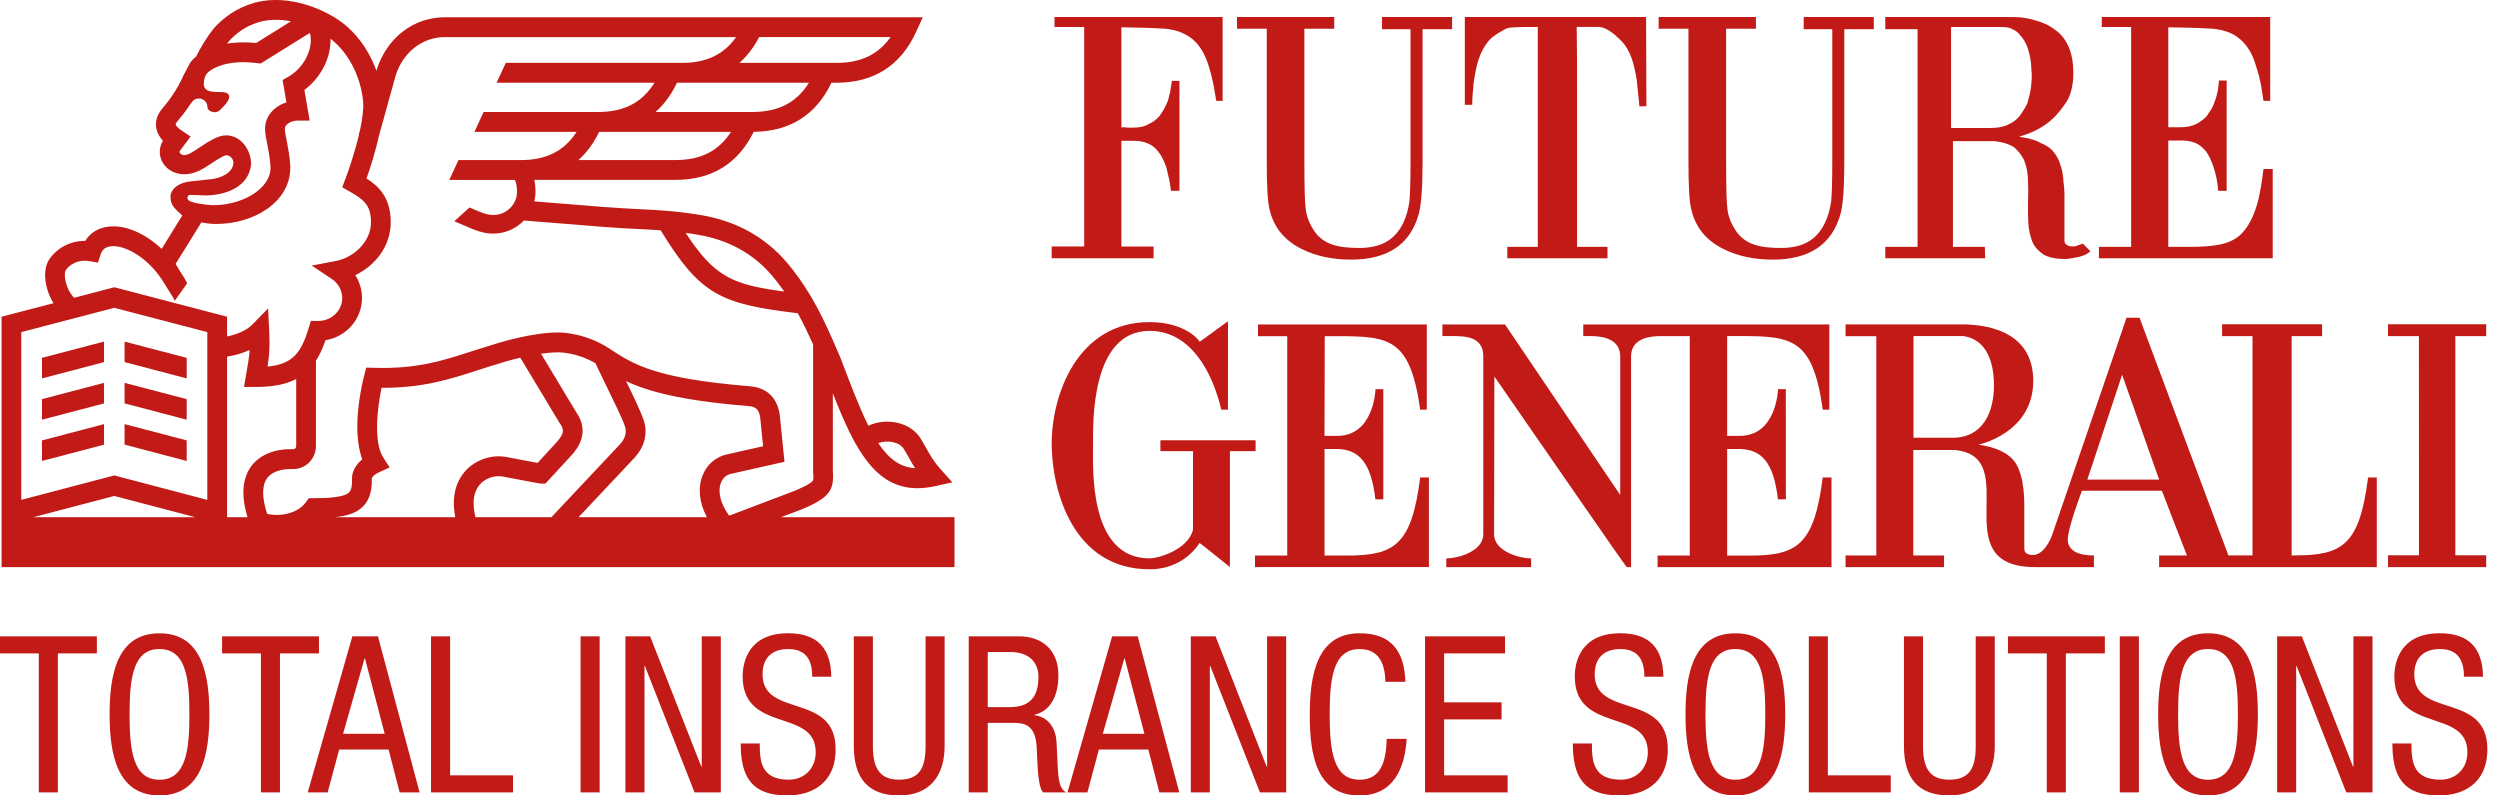 <svg width="88" height="28" viewBox="0 0 88 28" fill="none" xmlns="http://www.w3.org/2000/svg">
<path fill-rule="evenodd" clip-rule="evenodd" d="M46.623 15.343L46.631 11.834C48.81 11.834 49.611 11.725 49.991 14.421H50.223V11.421L44.281 11.422V11.834H45.311V19.555H44.176V19.961H50.298V16.807H49.991C49.687 19.192 49.086 19.556 47.404 19.556H46.624V15.805H47.075C47.83 15.825 48.261 16.266 48.414 17.577H48.693L48.692 13.698C48.685 13.705 48.418 13.698 48.418 13.698C48.418 13.719 48.363 15.365 47.043 15.343H46.623ZM44.197 15.497H40.846V15.881H41.993V18.657C41.8 19.36 40.77 19.655 40.464 19.655C38.321 19.655 38.474 16.5 38.474 15.652C38.474 14.881 38.397 11.647 40.464 11.647C41.916 11.647 42.681 13.107 42.989 14.421H43.223C43.223 13.88 43.23 11.309 43.224 11.314C43.23 11.295 42.228 12.041 42.224 12.03C42.245 12.024 41.766 11.338 40.464 11.338C37.937 11.338 37.01 13.88 37.019 15.652C37.03 17.276 37.773 20.039 40.464 20.039C41.31 20.039 41.905 19.606 42.224 19.112C42.228 19.102 43.29 19.959 43.293 19.961V15.881H44.197V15.497ZM73.475 16.881L74.699 13.19L76.001 16.881H73.475ZM68.731 15.409H67.355V11.83H69.113C70.146 11.987 70.187 13.19 70.187 13.571C70.187 14.499 69.804 15.409 68.731 15.409ZM83.357 16.807C83.052 19.193 82.454 19.55 80.77 19.55H80.666V11.831H81.737V11.415H78.218V11.831H79.288V19.55H78.439L75.311 11.184H74.853C74.862 11.179 72.253 18.775 72.247 18.796C72.253 18.775 72.051 19.448 71.622 19.533C71.226 19.552 71.256 19.344 71.256 19.271V17.806C71.256 17.424 71.226 16.552 70.831 16.151C70.386 15.7 69.631 15.668 69.647 15.651C69.647 15.651 71.57 15.25 71.57 13.407C71.57 12.116 70.678 11.473 69.19 11.418H64.964V11.834H66.045V19.552H64.964V19.962H68.431V19.552H67.348V15.84H68.791C71.291 16.047 68.362 19.967 71.64 19.962H73.706V19.55C73.592 19.55 72.833 19.572 72.787 19.039C72.754 18.657 73.285 17.274 73.285 17.274H76.098C76.096 17.269 76.974 19.552 76.981 19.552H76.001V19.962H83.663V16.806L83.357 16.807ZM60.797 11.83C62.978 11.83 63.783 11.724 64.162 14.421H64.392V11.421H55.731V11.83H55.957C56.264 11.83 56.987 11.854 57.032 12.497H57.031V17.421L52.977 11.421H50.772V11.83H51.139C51.574 11.83 52.184 11.85 52.211 12.497V18.805C52.211 19.421 51.295 19.656 50.915 19.656H50.909V19.962H53.895V19.656C53.513 19.656 52.592 19.421 52.592 18.805L52.602 13.253C54.207 15.562 57.235 19.968 57.263 19.962H57.414V12.498C57.456 11.854 58.181 11.831 58.486 11.831H59.48V19.555H58.347V19.962H64.469V16.806H64.161C63.857 19.193 63.257 19.557 61.574 19.557H60.796V15.805H61.246C62.002 15.824 62.431 16.267 62.584 17.576H62.863L62.861 13.697C62.856 13.704 62.587 13.697 62.587 13.697C62.587 13.719 62.534 15.365 61.213 15.342H60.796V11.83L60.797 11.83ZM87.514 11.831V11.415H84.058V11.831H85.145L85.148 19.546H84.058V19.962H87.514V19.546H86.428V11.831H87.514ZM37.019 9.091V8.676H38.163V0.951H37.118V0.598H43.037V3.551H42.812C42.712 2.885 42.588 2.37 42.427 2.006C42.276 1.667 42.077 1.416 41.814 1.265C41.554 1.102 41.23 1.012 40.856 1.002C40.668 0.987 40.458 0.987 40.221 0.976C39.984 0.976 39.735 0.962 39.473 0.962V4.493C39.473 4.48 39.511 4.48 39.597 4.48C39.647 4.493 39.697 4.493 39.735 4.493H39.872C40.108 4.493 40.295 4.456 40.432 4.366C40.583 4.304 40.706 4.204 40.818 4.08C40.856 4.016 40.904 3.953 40.942 3.889C40.981 3.829 41.017 3.753 41.054 3.676C41.079 3.614 41.118 3.551 41.13 3.476C41.143 3.414 41.155 3.352 41.18 3.287C41.191 3.225 41.205 3.172 41.205 3.124C41.218 3.074 41.218 3.025 41.23 2.986C41.23 2.936 41.243 2.91 41.243 2.898V2.847H41.517V6.717H41.218C41.191 6.552 41.18 6.403 41.142 6.264C41.118 6.139 41.079 6.012 41.054 5.888C40.968 5.65 40.881 5.473 40.78 5.348C40.668 5.197 40.532 5.096 40.394 5.047C40.258 4.984 40.097 4.957 39.897 4.957H39.473V8.677H40.606V9.092H37.019V9.091ZM57.705 3.74C57.694 3.639 57.694 3.513 57.668 3.363C57.656 3.275 57.656 3.198 57.643 3.112C57.63 3.025 57.63 2.936 57.618 2.847C57.593 2.672 57.555 2.483 57.505 2.284C57.456 2.094 57.392 1.92 57.293 1.742C57.218 1.604 57.118 1.478 56.994 1.364C56.931 1.315 56.895 1.278 56.844 1.227C56.797 1.189 56.734 1.139 56.696 1.116C56.646 1.075 56.584 1.052 56.521 1.012C56.459 0.987 56.359 0.949 56.298 0.949H55.5C55.512 1.68 55.512 2.358 55.512 3V8.689H56.584V9.091H53.057V8.689H54.13V0.949C54.13 0.949 53.294 0.938 53.069 0.987C53.008 1.012 52.958 1.037 52.845 1.102C52.796 1.126 52.746 1.165 52.683 1.202C52.633 1.24 52.571 1.278 52.509 1.327C52.397 1.428 52.298 1.567 52.209 1.717C52.161 1.804 52.123 1.893 52.087 1.982C52.049 2.068 52.024 2.17 51.997 2.259C51.948 2.457 51.911 2.648 51.886 2.824C51.874 2.91 51.86 3 51.86 3.086C51.847 3.16 51.836 3.339 51.836 3.339L51.824 3.538V3.69H51.562V0.598H57.942L57.954 3.74H57.705ZM71.194 3.928C71.255 3.841 71.318 3.739 71.356 3.652C71.381 3.55 71.418 3.45 71.443 3.339C71.492 3.124 71.517 2.885 71.517 2.66C71.517 2.61 71.517 2.547 71.506 2.471C71.506 2.408 71.492 2.32 71.492 2.233C71.468 2.031 71.429 1.855 71.369 1.68C71.306 1.491 71.219 1.353 71.069 1.191C71.019 1.127 70.908 1.052 70.833 1.027C70.77 0.987 70.671 0.951 70.447 0.951H68.677V4.505H70.059C70.346 4.505 70.571 4.456 70.745 4.356C70.932 4.267 71.079 4.13 71.194 3.928M73.343 8.991C73.253 9.028 73.154 9.053 73.056 9.066C72.93 9.091 72.805 9.116 72.681 9.116C72.344 9.116 72.084 9.053 71.922 8.953C71.746 8.828 71.609 8.689 71.535 8.5C71.46 8.3 71.411 8.085 71.398 7.861C71.398 7.745 71.385 7.62 71.385 7.496V7.132C71.398 6.867 71.398 6.615 71.385 6.377C71.385 6.139 71.347 5.913 71.274 5.713C71.212 5.524 71.086 5.361 70.924 5.208C70.761 5.083 70.525 5.009 70.215 4.969H68.744V8.689H69.866L69.877 9.091H66.362V8.689H67.498V1.027H66.362V0.599H70.611C70.812 0.599 70.987 0.599 71.147 0.612C71.31 0.636 71.474 0.663 71.623 0.712C71.91 0.787 72.158 0.901 72.358 1.065C72.558 1.202 72.708 1.403 72.819 1.654C72.93 1.92 72.981 2.219 72.981 2.571C72.981 3.037 72.881 3.414 72.668 3.69C72.47 3.978 72.245 4.217 72.008 4.38C71.721 4.58 71.411 4.719 71.075 4.807H71.086C71.111 4.82 71.135 4.82 71.174 4.833C71.223 4.833 71.261 4.845 71.31 4.858C71.362 4.858 71.423 4.871 71.474 4.896C71.598 4.92 71.721 4.969 71.86 5.047C71.996 5.096 72.132 5.184 72.245 5.298C72.331 5.398 72.419 5.524 72.482 5.672C72.533 5.813 72.582 5.961 72.607 6.126C72.621 6.213 72.631 6.291 72.631 6.366C72.645 6.441 72.645 6.516 72.656 6.592C72.656 6.654 72.669 6.719 72.669 6.792V8.486C72.669 8.513 72.681 8.538 72.694 8.575C72.719 8.602 72.755 8.626 72.806 8.653C72.831 8.664 72.906 8.676 73.029 8.676L73.318 8.575L73.579 8.84C73.529 8.902 73.441 8.953 73.343 8.991ZM80 9.091H73.882V8.689H75.016V0.951H73.982V0.598H79.911V3.551H79.675C79.625 3.21 79.576 2.91 79.513 2.659C79.437 2.408 79.377 2.183 79.3 2.006C79.153 1.667 78.939 1.416 78.678 1.253C78.416 1.089 78.093 1.012 77.707 1.002C77.521 0.987 77.308 0.987 77.084 0.976C76.847 0.976 76.598 0.962 76.324 0.962V4.48H76.748C76.96 4.48 77.132 4.444 77.308 4.366C77.47 4.28 77.594 4.178 77.681 4.08C77.731 4.003 77.769 3.941 77.817 3.878C77.856 3.816 77.894 3.753 77.918 3.676C77.943 3.6 77.968 3.538 77.993 3.476C78.019 3.414 78.031 3.339 78.044 3.275C78.069 3.21 78.081 3.134 78.081 3.074C78.093 3.01 78.105 2.923 78.105 2.835H78.379V6.717H78.081C78.069 6.552 78.044 6.403 78.019 6.264C77.993 6.139 77.955 6.001 77.918 5.888C77.844 5.65 77.744 5.46 77.656 5.335C77.544 5.197 77.421 5.096 77.284 5.033C77.122 4.97 76.959 4.946 76.786 4.946H76.324V8.689H77.096C77.531 8.689 77.894 8.664 78.168 8.601C78.466 8.537 78.717 8.413 78.901 8.224C79.103 8.022 79.264 7.733 79.388 7.383C79.451 7.194 79.513 6.992 79.55 6.754C79.601 6.516 79.639 6.239 79.675 5.949H80V9.091ZM48.645 1.027V0.598H51.114V1.027H50.075V5.676C50.075 6.621 50.025 7.238 49.938 7.54C49.639 8.611 48.84 9.139 47.551 9.139C46.902 9.139 46.314 9.014 45.815 8.762C45.227 8.472 44.852 8.02 44.702 7.427C44.616 7.125 44.59 6.544 44.59 5.676V1.012H43.542V0.598H46.965V1.012H45.914V5.676C45.914 6.557 45.928 7.137 45.965 7.39C46.002 7.653 46.103 7.893 46.264 8.134C46.588 8.611 47.114 8.728 47.839 8.728C48.663 8.728 49.125 8.412 49.401 7.83C49.513 7.591 49.576 7.34 49.612 7.087C49.637 6.835 49.65 6.368 49.65 5.676V1.027H48.645ZM63.49 1.027V0.598H65.958V1.027H64.92V5.676C64.92 6.621 64.871 7.238 64.784 7.54C64.483 8.611 63.683 9.139 62.395 9.139C61.746 9.139 61.158 9.014 60.66 8.762C60.072 8.472 59.698 8.02 59.547 7.427C59.46 7.125 59.434 6.544 59.434 5.676V1.012H58.384V0.598H61.809V1.012H60.76V5.676C60.76 6.557 60.772 7.137 60.809 7.39C60.847 7.653 60.947 7.893 61.109 8.134C61.434 8.611 61.959 8.728 62.684 8.728C63.508 8.728 63.968 8.412 64.245 7.83C64.359 7.591 64.42 7.34 64.457 7.087C64.482 6.835 64.496 6.368 64.496 5.676V1.027H63.489H63.49ZM2.037 27.892H1.365V22.999H0V22.398H3.41V22.999H2.037V27.892ZM4.561 25.145C4.561 26.413 4.683 27.446 5.613 27.446C6.545 27.446 6.667 26.413 6.667 25.145C6.667 23.877 6.545 22.846 5.613 22.846C4.683 22.846 4.561 23.877 4.561 25.145ZM7.37 25.145C7.37 26.529 7.118 27.999 5.613 27.999C4.112 27.999 3.858 26.529 3.858 25.145C3.858 23.761 4.112 22.292 5.613 22.292C7.118 22.292 7.37 23.761 7.37 25.145ZM9.855 27.892H9.184V22.999H7.818V22.398H11.228V22.999H9.855V27.892ZM12.076 25.83H13.541L12.847 23.176H12.832L12.076 25.83ZM12.403 22.398H13.304L14.77 27.892H14.067L13.678 26.384H11.939L11.534 27.892H10.832L12.403 22.398ZM15.172 22.398H15.844V27.292H18.058V27.893H15.172V22.398ZM20.436 27.893H21.108V22.399H20.436V27.893ZM22.014 22.398H22.884L24.685 26.984H24.701V22.398H25.372V27.893H24.448L22.701 23.445H22.686V27.893H22.014V22.398ZM28.59 23.822C28.59 23.246 28.384 22.847 27.744 22.847C27.178 22.847 26.842 23.153 26.842 23.737C26.842 25.285 29.414 24.36 29.414 26.369C29.414 27.639 28.491 28 27.721 28C26.446 28 26.073 27.338 26.073 26.169H26.743C26.743 26.785 26.782 27.445 27.766 27.445C28.3 27.445 28.713 27.062 28.713 26.476C28.713 24.922 26.141 25.823 26.141 23.808C26.141 23.3 26.354 22.291 27.736 22.291C28.774 22.291 29.246 22.814 29.262 23.821H28.59L28.59 23.822ZM30.054 22.398H30.726V26.261C30.726 27.069 30.986 27.445 31.649 27.445C32.366 27.445 32.58 27.03 32.58 26.261V22.398H33.251V26.261C33.251 27.314 32.717 28 31.649 28C30.556 28 30.054 27.392 30.054 26.261L30.054 22.398ZM34.769 24.892H35.433C35.829 24.892 36.554 24.892 36.554 23.83C36.554 23.291 36.196 22.952 35.57 22.952H34.769V24.892ZM34.099 22.398H35.86C36.715 22.398 37.256 22.907 37.256 23.776C37.256 24.377 37.05 25.008 36.417 25.16V25.177C36.89 25.229 37.157 25.622 37.188 26.092L37.234 27.03C37.263 27.638 37.363 27.792 37.523 27.892H36.715C36.6 27.776 36.547 27.369 36.531 27.098L36.487 26.246C36.432 25.491 36.021 25.446 35.676 25.446H34.769V27.892H34.099V22.398V22.398ZM38.818 25.83H40.284L39.59 23.176H39.576L38.818 25.83ZM39.147 22.398H40.047L41.512 27.892H40.809L40.422 26.384H38.681L38.277 27.892H37.576L39.147 22.398ZM41.916 22.398H42.787L44.586 26.984H44.602V22.398H45.273V27.893H44.35L42.602 23.445H42.586V27.893H41.916V22.398ZM49.514 26.008C49.453 27.044 49.049 28 47.858 28C46.309 28 46.104 26.53 46.104 25.146C46.104 23.76 46.356 22.291 47.859 22.291C48.972 22.291 49.438 22.921 49.469 23.999H48.766C48.751 23.377 48.552 22.847 47.859 22.847C46.928 22.847 46.805 23.876 46.805 25.146C46.805 26.414 46.928 27.446 47.858 27.446C48.675 27.446 48.789 26.676 48.813 26.008H49.514ZM50.161 22.398H52.977V22.999H50.833V24.722H52.855V25.323H50.833V27.292H53.068V27.893H50.161V22.398ZM57.882 23.822C57.882 23.246 57.676 22.847 57.035 22.847C56.47 22.847 56.134 23.153 56.134 23.737C56.134 25.285 58.706 24.36 58.706 26.369C58.706 27.639 57.782 28 57.012 28C55.737 28 55.363 27.338 55.363 26.169H56.035C56.035 26.785 56.074 27.445 57.057 27.445C57.591 27.445 58.004 27.062 58.004 26.476C58.004 24.922 55.432 25.823 55.432 23.808C55.432 23.3 55.646 22.291 57.027 22.291C58.065 22.291 58.538 22.814 58.552 23.821L57.882 23.822ZM60.033 25.145C60.033 26.413 60.154 27.446 61.085 27.446C62.016 27.446 62.138 26.413 62.138 25.145C62.138 23.877 62.016 22.846 61.085 22.846C60.154 22.846 60.033 23.877 60.033 25.145ZM62.839 25.145C62.839 26.529 62.589 27.999 61.084 27.999C59.582 27.999 59.33 26.529 59.33 25.145C59.33 23.761 59.582 22.292 61.085 22.292C62.589 22.292 62.84 23.761 62.84 25.145M63.67 22.398H64.341V27.292H66.555V27.893H63.67V22.398ZM67.019 22.398H67.69V26.261C67.69 27.069 67.95 27.445 68.615 27.445C69.33 27.445 69.545 27.03 69.545 26.261V22.398H70.216V26.261C70.216 27.314 69.681 28 68.615 28C67.522 28 67.019 27.392 67.019 26.261V22.398ZM72.718 27.892H72.046V22.999H70.68V22.398H74.091V22.999H72.718V27.892ZM74.617 27.893H75.289V22.399H74.617V27.893ZM76.669 25.145C76.669 26.413 76.79 27.446 77.722 27.446C78.653 27.446 78.774 26.413 78.774 25.145C78.774 23.877 78.653 22.846 77.722 22.846C76.79 22.846 76.669 23.877 76.669 25.145ZM79.477 25.145C79.477 26.529 79.225 27.999 77.722 27.999C76.219 27.999 75.967 26.529 75.967 25.145C75.967 23.761 76.219 22.292 77.722 22.292C79.225 22.292 79.477 23.761 79.477 25.145M80.155 22.398H81.025L82.825 26.984H82.84V22.398H83.512V27.893H82.588L80.841 23.445H80.825V27.893H80.155V22.398ZM86.731 23.822C86.731 23.246 86.525 22.847 85.884 22.847C85.319 22.847 84.983 23.153 84.983 23.737C84.983 25.285 87.555 24.36 87.555 26.369C87.555 27.639 86.632 28 85.861 28C84.586 28 84.212 27.338 84.212 26.169H84.884C84.884 26.785 84.922 27.445 85.906 27.445C86.44 27.445 86.853 27.062 86.853 26.476C86.853 24.922 84.281 25.823 84.281 23.808C84.281 23.3 84.495 22.291 85.876 22.291C86.914 22.291 87.387 22.814 87.402 23.821L86.731 23.822ZM25.376 16.996C25.443 16.819 25.577 16.708 25.759 16.673L27.614 16.255L27.446 14.588L27.441 14.551C27.396 14.332 27.257 13.668 26.395 13.596C23.081 13.325 22.313 12.832 21.506 12.307L21.502 12.298L21.498 12.301L21.446 12.266C20.584 11.706 19.731 11.7 19.646 11.703C18.707 11.703 17.52 12.078 17.422 12.109C17.136 12.196 16.867 12.28 16.608 12.364C15.571 12.701 14.674 12.992 13.167 12.947L12.892 12.939L12.822 13.207C12.767 13.414 12.346 15.091 12.753 16.17C12.388 16.461 12.388 16.794 12.391 16.84C12.405 17.209 12.318 17.3 12.29 17.329C12.116 17.51 11.538 17.536 11.053 17.536H10.87L10.766 17.68C10.465 18.095 9.817 18.193 9.402 18.086C9.221 17.528 9.216 17.1 9.392 16.846C9.599 16.544 10.04 16.511 10.219 16.511H10.323C10.764 16.511 11.121 16.148 11.121 15.702V12.696C11.257 12.489 11.364 12.248 11.457 11.975C12.185 11.859 12.742 11.238 12.742 10.488C12.742 10.202 12.658 9.923 12.507 9.686C13.18 9.362 13.754 8.695 13.754 7.82C13.754 6.946 13.318 6.546 12.903 6.282C13.02 5.948 13.213 5.357 13.344 4.763L13.926 2.662C14.186 1.839 14.867 1.306 15.659 1.306H25.911C25.478 1.921 24.861 2.214 24.007 2.214H17.803L17.48 2.912H23.038C22.602 3.613 21.963 3.942 21.054 3.942H17.024L16.699 4.642H20.296C19.861 5.317 19.227 5.635 18.336 5.635H16.138L15.815 6.333H18.118C18.14 6.364 18.198 6.468 18.198 6.752C18.198 7.203 17.822 7.567 17.361 7.567C17.204 7.567 17.068 7.532 16.832 7.434C16.73 7.39 16.628 7.347 16.526 7.304L15.991 7.788C16.09 7.831 16.191 7.873 16.292 7.916C16.753 8.119 17.012 8.223 17.361 8.223C17.786 8.223 18.168 8.045 18.441 7.763C18.834 7.792 19.472 7.844 20.087 7.893C20.825 7.955 21.521 8.012 21.88 8.031C22.061 8.041 22.228 8.05 22.39 8.057C22.696 8.072 22.976 8.086 23.255 8.106C24.655 10.397 25.371 10.699 28.083 11.026C28.276 11.379 28.453 11.751 28.622 12.126V16.613C28.637 16.818 28.637 16.887 28.609 16.924C28.516 17.048 28.097 17.224 27.95 17.285L25.667 18.152C25.364 17.739 25.256 17.308 25.376 16.996ZM24.882 18.206H20.366L22.302 16.148C22.692 15.74 22.818 15.252 22.652 14.771C22.559 14.495 22.304 13.962 22.037 13.417C22.805 13.777 23.971 14.101 26.338 14.293C26.625 14.317 26.701 14.414 26.757 14.675L26.86 15.708L25.622 15.986C25.207 16.069 24.882 16.344 24.728 16.742C24.558 17.182 24.615 17.7 24.882 18.206ZM16.738 18.206C16.612 17.712 16.662 17.317 16.886 17.059C17.101 16.811 17.431 16.735 17.663 16.769L18.984 17.017L19.016 17.022H19.199L20.133 16.008L20.141 16C20.3 15.812 20.786 15.245 20.292 14.523L19.044 12.451C19.251 12.423 19.458 12.403 19.648 12.403L19.658 12.402C19.664 12.403 20.289 12.393 20.958 12.786C21.049 12.981 21.176 13.241 21.316 13.528C21.578 14.063 21.904 14.729 21.994 14.997C22.023 15.083 22.111 15.338 21.799 15.665L19.409 18.206H16.738ZM16.363 16.598C16.111 16.888 15.866 17.395 16.026 18.206H11.773C12.23 18.161 12.563 18.054 12.791 17.814C13.071 17.522 13.096 17.123 13.086 16.838C13.094 16.812 13.141 16.717 13.349 16.622L13.716 16.453L13.496 16.113C13.132 15.55 13.291 14.321 13.431 13.651H13.464C14.906 13.651 15.838 13.35 16.822 13.03C17.078 12.947 17.343 12.861 17.622 12.781L17.631 12.776C17.636 12.775 17.925 12.682 18.315 12.592L19.7 14.894L19.714 14.912C19.853 15.111 19.87 15.244 19.618 15.539L18.924 16.294L17.785 16.08L17.774 16.079C17.26 16 16.706 16.203 16.363 16.598ZM8.82 16.446C8.525 16.875 8.488 17.465 8.712 18.206H7.993V12.554C8.25 12.513 8.527 12.44 8.785 12.321C8.771 12.568 8.737 12.762 8.691 13.024C8.681 13.084 8.67 13.146 8.659 13.214L8.589 13.621H9C9.616 13.621 10.075 13.526 10.426 13.341V15.702C10.426 15.763 10.38 15.811 10.322 15.811H10.219C9.607 15.811 9.098 16.042 8.82 16.446ZM7.297 17.596L4.024 16.735L0.749 17.595V11.69L4.024 10.835L7.297 11.69V17.595V17.596ZM1.17 18.206L4.024 17.458L6.877 18.206H1.17ZM2.312 9.515C2.447 9.306 2.761 9.123 3.151 9.193L3.449 9.244L3.542 8.956C3.567 8.879 3.599 8.822 3.647 8.777C3.731 8.698 3.854 8.662 4.012 8.666C4.431 8.679 4.955 8.973 5.38 9.433C5.536 9.601 5.671 9.795 5.794 9.99C5.818 10.031 5.845 10.076 5.871 10.116C5.905 10.169 5.933 10.214 5.939 10.226C5.956 10.253 6.165 10.572 6.15 10.591C6.295 10.388 6.438 10.185 6.582 9.98C6.587 9.975 6.579 9.956 6.568 9.929C6.535 9.859 6.459 9.739 6.414 9.669C6.402 9.65 6.392 9.632 6.381 9.617C6.379 9.615 6.378 9.614 6.378 9.612C6.374 9.604 6.354 9.573 6.329 9.533C6.282 9.457 6.213 9.347 6.182 9.288L7.089 7.828C7.314 7.876 7.506 7.883 7.597 7.883H7.621C8.898 7.883 10.219 7.141 10.219 5.897V5.866C10.203 5.529 10.141 5.206 10.09 4.946C10.056 4.776 10.026 4.615 10.026 4.533C10.026 4.395 10.215 4.245 10.487 4.245H10.9L10.714 3.166C11.295 2.735 11.653 2.034 11.634 1.362C12.259 1.846 12.701 2.685 12.782 3.578C12.806 3.837 12.754 4.202 12.672 4.582L12.627 4.742L12.636 4.743C12.487 5.367 12.269 6.008 12.152 6.312L12.046 6.593L12.307 6.741C12.772 7.007 13.059 7.202 13.059 7.82C13.059 8.529 12.426 9.074 11.815 9.189L10.976 9.348L11.684 9.824C11.91 9.975 12.046 10.225 12.046 10.489C12.046 10.934 11.67 11.297 11.208 11.297H10.941L10.867 11.545C10.607 12.397 10.324 12.815 9.417 12.905C9.459 12.644 9.487 12.396 9.487 12.041C9.487 11.96 9.48 11.727 9.477 11.652L9.437 10.857L8.881 11.425C8.694 11.617 8.359 11.771 7.993 11.844V11.148L4.024 10.111L2.611 10.482C2.296 10.163 2.233 9.638 2.311 9.515L2.312 9.515ZM6.598 6.946C6.607 6.898 6.647 6.859 6.687 6.86L7.286 6.88C8.015 6.854 8.757 6.553 8.839 5.786C8.839 5.269 8.475 4.764 7.96 4.764C7.685 4.764 7.376 4.956 7.027 5.188C6.802 5.34 6.623 5.46 6.486 5.46C6.395 5.46 6.32 5.399 6.32 5.348C6.32 5.339 6.322 5.328 6.325 5.322L6.707 4.806L6.377 4.582C6.307 4.537 6.196 4.448 6.185 4.384C6.178 4.352 6.223 4.298 6.237 4.28C6.372 4.12 6.531 3.923 6.69 3.682C6.786 3.545 6.843 3.469 7.006 3.469C7.167 3.469 7.3 3.6 7.3 3.759C7.3 3.865 7.415 3.95 7.559 3.95C7.702 3.95 7.766 3.848 7.855 3.76C7.855 3.76 8.196 3.446 8.015 3.296C7.808 3.126 6.984 3.473 7.214 2.71L7.271 2.601C7.36 2.483 7.753 2.189 8.568 2.189C8.723 2.189 8.885 2.201 9.051 2.221L9.175 2.236L10.903 1.161C10.918 1.198 10.924 1.223 10.924 1.223L10.926 1.235C11.015 1.762 10.685 2.39 10.159 2.696L9.947 2.818L10.083 3.604C9.64 3.741 9.33 4.1 9.33 4.533C9.33 4.681 9.364 4.857 9.407 5.08C9.456 5.328 9.51 5.607 9.523 5.893C9.523 6.71 8.404 7.252 7.456 7.22H7.432C7.392 7.218 6.789 7.17 6.641 7.053C6.613 7.032 6.591 6.983 6.598 6.946ZM8.03 1.486C8.14 1.345 8.319 1.188 8.528 1.047C8.697 0.936 8.912 0.838 9.123 0.776C9.459 0.68 9.844 0.673 10.243 0.749L9.016 1.513C8.863 1.497 8.713 1.491 8.568 1.491C8.359 1.491 8.169 1.507 7.993 1.535C8.005 1.519 8.018 1.501 8.03 1.486ZM26.723 1.305H31.347C30.915 1.921 30.297 2.214 29.443 2.214H26.029C26.3 1.972 26.533 1.669 26.723 1.305ZM26.491 3.942H23.075C23.379 3.675 23.629 3.331 23.831 2.912H28.475C28.038 3.613 27.399 3.941 26.491 3.941V3.942ZM23.773 5.634H20.359C20.651 5.376 20.897 5.042 21.092 4.641H25.732C25.297 5.317 24.666 5.634 23.773 5.634ZM24.558 8.262C25.64 8.441 26.526 8.931 27.191 9.719C27.333 9.89 27.47 10.068 27.606 10.262C25.786 10.021 25.152 9.753 24.135 8.197C24.27 8.215 24.411 8.235 24.558 8.262ZM31.819 15.81C31.886 15.918 31.942 16.022 31.998 16.119C32.065 16.24 32.132 16.358 32.209 16.48C31.682 16.447 31.284 16.152 30.915 15.597C31.255 15.477 31.668 15.562 31.819 15.81ZM27.492 18.206L28.202 17.936L28.212 17.933C29.219 17.512 29.363 17.251 29.316 16.574V13.844C30.082 15.806 30.806 17.185 32.294 17.185C32.495 17.185 32.71 17.16 32.943 17.108L33.522 16.976L33.123 16.531C32.868 16.249 32.745 16.028 32.603 15.775C32.544 15.672 32.485 15.562 32.411 15.442C32.063 14.874 31.235 14.682 30.567 14.984C30.263 14.376 29.957 13.583 29.588 12.604L29.508 12.418C29.445 12.271 29.38 12.124 29.316 11.976V11.952H29.305C29.077 11.436 28.833 10.915 28.542 10.432C28.277 9.989 28.009 9.609 27.721 9.267C26.946 8.348 25.92 7.779 24.672 7.57C23.81 7.427 23.198 7.396 22.425 7.358C22.263 7.351 22.097 7.342 21.918 7.331C21.568 7.314 20.843 7.255 20.144 7.196C19.672 7.157 19.19 7.117 18.809 7.089C18.834 6.98 18.849 6.868 18.849 6.752C18.849 6.596 18.834 6.458 18.808 6.332H23.773C25.052 6.332 25.98 5.763 26.53 4.64C27.803 4.629 28.724 4.048 29.267 2.912H29.443C30.768 2.912 31.716 2.302 32.258 1.099L32.483 0.607H15.66C14.555 0.607 13.614 1.332 13.26 2.457L13.25 2.496C12.965 1.692 12.44 1.01 11.768 0.608C10.836 0.048 9.775 -0.139 8.93 0.105C8.65 0.187 8.372 0.314 8.147 0.463C7.952 0.593 7.681 0.802 7.482 1.054C7.268 1.332 7.06 1.671 6.907 1.984C6.81 2.065 6.735 2.148 6.683 2.227L6.482 2.607L6.47 2.629C6.23 3.178 5.936 3.56 5.709 3.826C5.482 4.094 5.47 4.347 5.501 4.511C5.533 4.692 5.631 4.841 5.734 4.952L5.727 4.963C5.66 5.08 5.625 5.211 5.625 5.348C5.625 5.795 6.011 6.134 6.486 6.134C6.833 6.134 7.114 5.972 7.412 5.772C7.534 5.689 7.855 5.477 7.961 5.464C8.094 5.464 8.215 5.587 8.215 5.721C8.215 6.088 7.746 6.284 7.409 6.309L6.726 6.384C6.235 6.43 6.001 6.691 6.001 6.927C6.001 7.163 6.114 7.295 6.192 7.374L6.242 7.426L6.417 7.583L5.692 8.759C5.175 8.275 4.57 7.983 4.036 7.968C3.689 7.957 3.389 8.061 3.168 8.27C3.104 8.332 3.048 8.401 3.002 8.478H2.988C2.415 8.478 1.955 8.787 1.73 9.135C1.485 9.512 1.572 10.17 1.884 10.672L0.055 11.149V19.963H33.599V18.206L27.492 18.206Z" fill="#C21B17"/>
<path fill-rule="evenodd" clip-rule="evenodd" d="M6.572 12.597L4.385 12.025V12.746L6.572 13.32V12.597ZM1.477 13.32L3.662 12.747V12.023L1.477 12.596V13.32ZM1.477 14.773L3.662 14.2V13.477L1.477 14.049V14.773ZM6.572 14.05L4.385 13.477V14.199L6.572 14.774V14.05ZM6.572 15.503L4.385 14.929V15.651L6.572 16.227V15.503ZM1.477 16.226L3.662 15.652V14.929L1.477 15.503V16.226Z" fill="#C21B17"/>
</svg>

